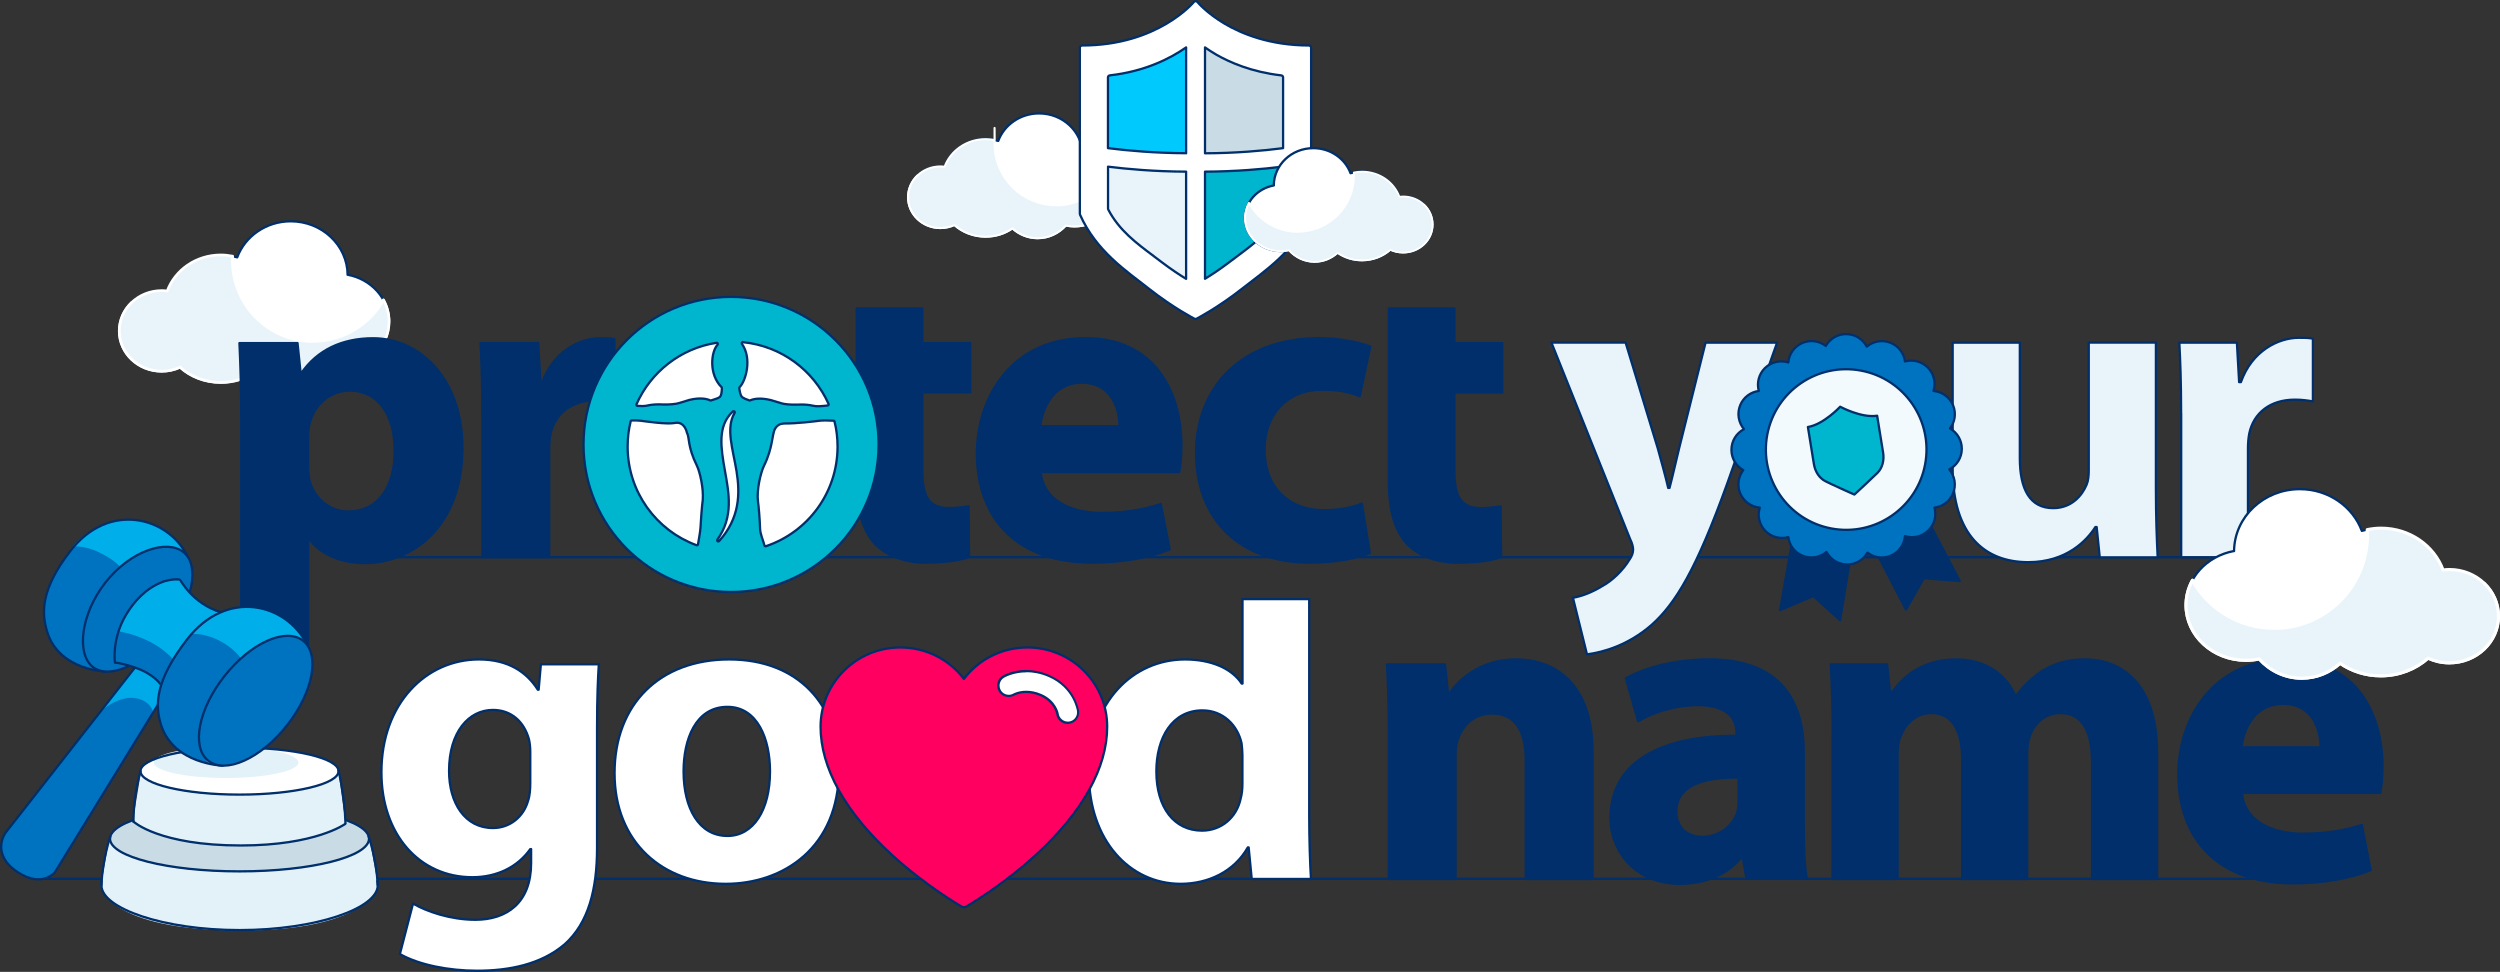 <?xml version="1.0" encoding="UTF-8"?>
<svg xmlns="http://www.w3.org/2000/svg" xmlns:xlink="http://www.w3.org/1999/xlink" viewBox="0 0 325.35 126.48">
  <rect x="0" y="0" width="325.35" height="126.48" fill="#333333" stroke="none"/>
  <defs>
    <style>
      .cls-1, .cls-2, .cls-3, .cls-4, .cls-5, .cls-6, .cls-7, .cls-8, .cls-9, .cls-10, .cls-11, .cls-12, .cls-13, .cls-14, .cls-15, .cls-16 {
        stroke-linecap: round;
        stroke-linejoin: round;
      }

      .cls-1, .cls-2, .cls-3, .cls-8, .cls-9, .cls-10, .cls-11, .cls-12, .cls-13, .cls-14, .cls-15, .cls-16 {
        stroke: #002f6b;
      }

      .cls-1, .cls-2, .cls-3, .cls-9, .cls-10, .cls-11, .cls-12, .cls-13, .cls-14, .cls-15, .cls-16 {
        stroke-width: .3px;
      }

      .cls-1, .cls-4, .cls-5, .cls-6, .cls-7 {
        fill: #e8f4fa;
      }

      .cls-2 {
        fill: #c9dce6;
      }

      .cls-3, .cls-17 {
        fill: #002f6b;
      }

      .cls-18 {
        fill: url(#linear-gradient);
      }

      .cls-4 {
        stroke-width: .41px;
      }

      .cls-4, .cls-5, .cls-6, .cls-7 {
        stroke: #fff;
      }

      .cls-4, .cls-5, .cls-6, .cls-7, .cls-19 {
        mix-blend-mode: multiply;
      }

      .cls-4, .cls-5, .cls-6, .cls-7, .cls-15 {
        fill-rule: evenodd;
      }

      .cls-5 {
        stroke-width: .24px;
      }

      .cls-6 {
        stroke-width: .27px;
      }

      .cls-7 {
        stroke-width: .35px;
      }

      .cls-20 {
        isolation: isolate;
      }

      .cls-8 {
        stroke-width: .6px;
      }

      .cls-8, .cls-9, .cls-21, .cls-15 {
        fill: #fff;
      }

      .cls-10, .cls-22 {
        fill: #0073c0;
      }

      .cls-11 {
        fill: #00b5ce;
      }

      .cls-19 {
        opacity: .63;
      }

      .cls-19, .cls-13, .cls-23 {
        fill: #00cafd;
      }

      .cls-24 {
        fill: #e3f2f9;
      }

      .cls-12 {
        fill: #ff0061;
      }

      .cls-14 {
        fill: none;
      }

      .cls-23 {
        mix-blend-mode: overlay;
        opacity: .7;
      }

      .cls-16 {
        fill: #f3fafd;
      }
    </style>
    <linearGradient id="linear-gradient" x1="154.42" y1="16.91" x2="154.42" y2="16.91" gradientUnits="userSpaceOnUse">
      <stop offset=".12" stop-color="#004067"/>
      <stop offset=".65" stop-color="#007dc3"/>
      <stop offset="1" stop-color="#00b1e1"/>
    </linearGradient>
  </defs>
  <g class="cls-20">
    <g id="Layer_3" data-name="Layer 3">
      <line class="cls-14" x1="46.92" y1="72.51" x2="298.02" y2="72.51"/>
      <path class="cls-1" d="M211.56,44.59l4.17,13.71c.46,1.66,1.03,3.71,1.37,5.2h.17c.4-1.49.86-3.6,1.26-5.2l3.43-13.71h9.31l-6.51,18.4c-4,11.09-6.69,15.54-9.83,18.34-3.03,2.63-6.23,3.54-8.4,3.83l-1.83-7.37c1.09-.17,2.46-.69,3.77-1.49,1.31-.69,2.74-2.06,3.6-3.49.29-.4.46-.86.46-1.26,0-.29-.06-.74-.4-1.43l-10.23-25.54h9.66Z"/>
      <path class="cls-1" d="M280.57,63.56c0,3.66.11,6.63.23,8.97h-7.54l-.4-3.94h-.17c-1.09,1.71-3.71,4.57-8.74,4.57-5.66,0-9.83-3.54-9.83-12.17v-16.4h8.74v15.03c0,4.06,1.31,6.51,4.34,6.51,2.4,0,3.77-1.66,4.34-3.03.23-.51.29-1.2.29-1.89v-16.63h8.74v18.97Z"/>
      <path class="cls-1" d="M283.85,53.79c0-4.11-.11-6.8-.23-9.2h7.49l.29,5.14h.23c1.43-4.06,4.86-5.77,7.54-5.77.8,0,1.2,0,1.83.11v8.17c-.63-.11-1.37-.23-2.34-.23-3.2,0-5.37,1.71-5.94,4.4-.11.57-.17,1.26-.17,1.94v14.17h-8.69v-18.74Z"/>
      <g>
        <polyline class="cls-3" points="244.24 71.99 248.04 79.32 250.36 75.24 255.04 75.61 250.85 67.64"/>
        <polyline class="cls-3" points="240.77 72.75 239.47 80.71 235.98 77.57 231.66 79.4 233.34 69.86"/>
        <path class="cls-10" d="M254.18,52.76c-.45-1.09-1.46-1.79-2.56-1.88.33-1.04.08-2.23-.75-3.06-.8-.8-1.94-1.06-2.96-.78-.13-1.04-.8-1.98-1.83-2.41-1.09-.46-2.29-.23-3.14.48-.51-.97-1.52-1.63-2.69-1.63-1.13,0-2.12.62-2.64,1.54-.83-.64-1.96-.83-3-.41-1.09.45-1.79,1.46-1.88,2.56-1.04-.33-2.23-.08-3.06.75-.8.8-1.06,1.94-.78,2.96-1.04.13-1.98.8-2.41,1.83-.46,1.09-.23,2.29.48,3.14-.97.51-1.63,1.52-1.63,2.69,0,1.13.62,2.12,1.54,2.64-.64.83-.83,1.96-.41,3,.45,1.09,1.46,1.79,2.56,1.88-.33,1.04-.08,2.23.75,3.06.8.8,1.94,1.06,2.96.78.13,1.04.8,1.98,1.83,2.41,1.09.46,2.29.23,3.14-.48.51.97,1.52,1.63,2.69,1.63,1.13,0,2.12-.62,2.64-1.54.83.64,1.96.83,3,.41,1.09-.45,1.79-1.46,1.88-2.56,1.04.33,2.23.08,3.06-.75.8-.8,1.06-1.94.78-2.96,1.04-.13,1.98-.8,2.41-1.83.46-1.09.23-2.29-.48-3.14.97-.51,1.63-1.52,1.63-2.69,0-1.13-.62-2.12-1.54-2.64.64-.83.83-1.96.41-3Z"/>
        <circle class="cls-16" cx="240.26" cy="58.5" r="10.45" transform="translate(138.25 283.76) rotate(-79.32)"/>
        <path class="cls-11" d="M239.47,52.94s-2.14,2.3-4.19,2.63l.78,4.82c.16,1,.72,1.84,1.49,2.23.8.41,3.18,1.48,3.28,1.52l.5.22.4-.37c.08-.07,1.99-1.84,2.63-2.48.6-.62.87-1.59.71-2.59l-.78-4.82c-2.05.33-4.81-1.17-4.81-1.17Z"/>
      </g>
      <path class="cls-15" d="M140.88,20.08c-.03-2.94-2.55-5.32-5.65-5.32-2.46,0-4.55,1.5-5.32,3.58-.52-.15-1.07-.23-1.64-.23-2.46,0-4.55,1.5-5.33,3.59-.18-.02-.36-.04-.54-.04-2.33,0-4.21,1.79-4.21,4.01s1.89,4.01,4.21,4.01c.65,0,1.27-.15,1.82-.4,1.05.94,2.48,1.52,4.06,1.52,1.31,0,2.52-.4,3.49-1.08.89.8,2.03,1.28,3.29,1.28,1.44,0,2.74-.64,3.66-1.65.37.08.75.12,1.14.12,2.84,0,5.14-2.12,5.14-4.74,0-2.29-1.77-4.21-4.12-4.64Z"/>
      <path class="cls-6" d="M142.86,24.59c-.7.64-1.67,1.21-1.67,1.22-1.2,1.58-2.81,2.38-4.66,2.75-1.97.4-3.86.08-5.26-.72-.47.16-.96.3-1.48.4-4.96,1-9.59-1.24-10.35-5-.03-.13-.04-.26-.05-.39-.75.72-1.22,1.72-1.22,2.82,0,2.21,1.89,4.01,4.21,4.01.65,0,1.27-.15,1.82-.4,1.05.94,2.48,1.52,4.06,1.52,1.31,0,2.52-.4,3.49-1.08.89.8,2.03,1.28,3.29,1.28,1.44,0,2.74-.64,3.66-1.65.37.08.75.12,1.14.12,2.84,0,5.14-2.12,5.14-4.74,0-.68-.17-1.45-.56-2.14,0-.01-.76,1.34-1.58,2.01Z"/>
      <path class="cls-6" d="M137.45,26.71c-4.43,0-8.02-3.59-8.02-8.02s.01-.3.02-.46c-.38-.08-.78-.12-1.19-.12-2.46,0-4.55,1.5-5.33,3.59-.18-.02-.36-.04-.54-.04-2.33,0-4.21,1.79-4.21,4.01s1.89,4.01,4.21,4.01c.65,0,1.27-.15,1.82-.4,1.05.94,2.48,1.52,4.06,1.52,1.31,0,2.52-.4,3.49-1.08.89.8,2.03,1.28,3.29,1.28,1.44,0,2.74-.64,3.66-1.65.37.08.75.12,1.14.12,2.84,0,5.14-2.12,5.14-4.74,0-.76-.2-1.48-.55-2.12-1.37,2.45-3.99,4.11-7,4.11Z"/>
      <path class="cls-9" d="M170.36,5.92c-5.12,0-8.8-1.54-10.98-2.83-2.37-1.4-3.54-2.82-3.55-2.83-.06-.07-.14-.11-.23-.11s-.17.04-.23.11c-.05.06-4.72,5.66-14.54,5.66-.16,0-.3.13-.3.3v21.59s0,.08.02.12c2.11,4.77,6.05,7.34,8.98,9.65,3.17,2.49,5.89,3.89,5.92,3.9.04.02.09.03.13.03s.09-.01.13-.03c.03-.01,2.75-1.41,5.92-3.9,2.94-2.31,6.88-4.88,8.98-9.65.02-.04.02-.08.02-.12V6.22c0-.16-.13-.3-.3-.3Z"/>
      <g>
        <path class="cls-2" d="M156.82,19.95c4.06-.02,7.54-.33,10.16-.67v-9.21c0-.13-.1-.24-.24-.26-3.88-.44-6.76-1.72-8.49-2.72-.49-.29-.97-.59-1.43-.92v13.77Z"/>
        <path class="cls-13" d="M154.36,19.95V6.17c-2.03,1.42-5.32,3.12-9.93,3.64-.13.01-.24.13-.24.26v9.21c2.61.33,6.09.64,10.16.66Z"/>
        <path class="cls-1" d="M154.36,22.34c-4.16-.02-7.69-.34-10.16-.65v5.46s0,.08.03.12c1.4,2.7,3.7,4.41,5.93,6.07l.07.06c.32.24.65.49.97.73,1.21.92,2.34,1.66,3.16,2.16v-13.94Z"/>
        <path class="cls-11" d="M156.82,22.34v13.94c.82-.5,1.95-1.24,3.16-2.16.31-.24.64-.48.96-.72l.09-.07c2.22-1.66,4.52-3.37,5.92-6.06.02-.04.03-.08.03-.12v-5.47c-2.64.33-6.12.64-10.16.66Z"/>
      </g>
      <path class="cls-18" d="M154.42,16.91s0,0,.01,0c0,0,0,0-.01,0Z"/>
      <path class="cls-15" d="M45.24,35.76c-.04-3.85-3.34-6.96-7.4-6.96-3.22,0-5.95,1.96-6.97,4.69-.68-.2-1.4-.3-2.15-.3-3.22,0-5.95,1.96-6.97,4.69-.23-.03-.47-.05-.71-.05-3.05,0-5.52,2.35-5.52,5.24s2.47,5.24,5.52,5.24c.86,0,1.66-.19,2.39-.52,1.37,1.23,3.24,1.98,5.31,1.98,1.72,0,3.3-.53,4.57-1.41,1.16,1.04,2.66,1.68,4.3,1.68,1.88,0,3.58-.83,4.79-2.17.48.1.98.16,1.49.16,3.72,0,6.73-2.78,6.73-6.2,0-3-2.32-5.51-5.39-6.08Z"/>
      <path class="cls-7" d="M47.84,41.67c-.91.84-2.18,1.58-2.19,1.59-1.58,2.06-3.67,3.11-6.1,3.6-2.57.52-5.05.11-6.89-.95-.62.21-1.26.39-1.93.53-6.49,1.3-12.55-1.63-13.54-6.54-.03-.17-.05-.34-.07-.51-.99.95-1.6,2.25-1.6,3.69,0,2.9,2.47,5.24,5.52,5.24.86,0,1.66-.19,2.39-.52,1.37,1.23,3.24,1.98,5.31,1.98,1.72,0,3.3-.53,4.57-1.41,1.16,1.04,2.66,1.68,4.3,1.68,1.88,0,3.58-.83,4.79-2.17.48.1.98.16,1.49.16,3.72,0,6.73-2.78,6.73-6.2,0-.89-.23-1.9-.73-2.8-.01-.02-.99,1.75-2.06,2.63Z"/>
      <path class="cls-7" d="M40.75,44.44c-5.8,0-10.5-4.7-10.5-10.5,0-.2.02-.4.03-.6-.5-.1-1.02-.16-1.55-.16-3.22,0-5.95,1.96-6.97,4.69-.23-.03-.47-.05-.71-.05-3.05,0-5.52,2.35-5.52,5.24s2.47,5.24,5.52,5.24c.86,0,1.66-.19,2.39-.52,1.37,1.23,3.24,1.98,5.31,1.98,1.72,0,3.3-.53,4.57-1.41,1.16,1.04,2.66,1.68,4.3,1.68,1.88,0,3.58-.83,4.79-2.17.48.1.98.16,1.49.16,3.72,0,6.73-2.78,6.73-6.2,0-1-.26-1.94-.72-2.78-1.8,3.21-5.23,5.38-9.17,5.38Z"/>
      <path class="cls-3" d="M31.39,54.04c0-3.67-.11-6.81-.23-9.39h7.56l.4,3.89h.11c2.06-2.98,5.27-4.52,9.33-4.52,6.13,0,11.62,5.33,11.62,14.26,0,10.19-6.47,15-12.71,15-3.38,0-6.01-1.37-7.27-3.21h-.11v13.91h-8.7v-29.95ZM40.09,60.62c0,.69.06,1.32.17,1.83.57,2.35,2.58,4.12,5.1,4.12,3.78,0,6.01-3.15,6.01-7.9,0-4.47-2-7.84-5.9-7.84-2.46,0-4.64,1.83-5.21,4.41-.11.46-.17,1.03-.17,1.55v3.84Z"/>
      <path class="cls-3" d="M62.77,53.87c0-4.12-.11-6.81-.23-9.22h7.5l.29,5.15h.23c1.43-4.07,4.87-5.78,7.56-5.78.8,0,1.2,0,1.83.11v8.19c-.63-.11-1.37-.23-2.35-.23-3.21,0-5.38,1.72-5.96,4.41-.11.57-.17,1.26-.17,1.95v14.06h-8.7v-18.64Z"/>
      <path class="cls-3" d="M135.44,61.42c.29,3.61,3.84,5.33,7.9,5.33,2.98,0,5.38-.4,7.73-1.15l1.15,5.9c-2.86,1.15-6.36,1.72-10.14,1.72-9.51,0-14.95-5.5-14.95-14.26,0-7.1,4.41-14.95,14.14-14.95,9.05,0,12.48,7.04,12.48,13.97,0,1.49-.17,2.81-.29,3.44h-18.04ZM145.69,55.47c0-2.12-.92-5.67-4.92-5.67-3.66,0-5.15,3.32-5.38,5.67h10.31Z"/>
      <path class="cls-3" d="M178.27,71.96c-1.55.69-4.47,1.26-7.79,1.26-9.05,0-14.83-5.5-14.83-14.32,0-8.19,5.61-14.89,16.03-14.89,2.29,0,4.81.4,6.64,1.09l-1.37,6.47c-1.03-.46-2.58-.86-4.87-.86-4.58,0-7.56,3.26-7.5,7.85,0,5.15,3.44,7.84,7.67,7.84,2.06,0,3.66-.34,4.98-.86l1.03,6.41Z"/>
      <path class="cls-3" d="M195.51,51.06v-6.41h-6.24v-4.5h-8.53v22.37c0,3.95.8,6.64,2.41,8.3,1.37,1.43,3.72,2.41,6.53,2.41,2.46,0,4.52-.29,5.67-.74l-.06-6.59c-.63.11-1.49.23-2.58.23-2.63,0-3.44-1.55-3.44-4.92v-10.14h6.24Z"/>
      <path class="cls-3" d="M120.03,40.14h-8.53v22.37c0,3.95.8,6.64,2.41,8.3,1.37,1.43,3.72,2.41,6.53,2.41,2.46,0,4.52-.29,5.67-.74l-.06-6.59c-.63.11-1.49.23-2.58.23-2.63,0-3.44-1.55-3.44-4.92v-10.14h6.24v-6.41h-6.24v-4.5Z"/>
      <circle class="cls-11" cx="95.14" cy="57.84" r="19.2"/>
      <path class="cls-15" d="M165.77,24.12c.03-2.68,2.32-4.84,5.14-4.84,2.24,0,4.14,1.36,4.85,3.26.47-.14.98-.21,1.5-.21,2.24,0,4.14,1.36,4.85,3.26.16-.02.33-.03.49-.03,2.12,0,3.84,1.63,3.84,3.65s-1.72,3.65-3.84,3.65c-.6,0-1.16-.13-1.66-.36-.96.85-2.26,1.38-3.69,1.38-1.2,0-2.29-.37-3.18-.98-.81.73-1.85,1.17-2.99,1.17-1.31,0-2.49-.58-3.33-1.51-.33.07-.68.11-1.04.11-2.59,0-4.68-1.93-4.68-4.31,0-2.09,1.61-3.83,3.75-4.23Z"/>
      <path class="cls-5" d="M163.96,28.23c.64.58,1.52,1.1,1.52,1.11,1.1,1.44,2.55,2.17,4.24,2.5,1.79.36,3.51.08,4.79-.66.43.15.88.27,1.34.37,4.52.91,8.73-1.13,9.42-4.55.02-.12.03-.24.05-.36.69.66,1.11,1.57,1.11,2.57,0,2.02-1.72,3.65-3.84,3.65-.6,0-1.16-.13-1.66-.36-.96.85-2.26,1.38-3.69,1.38-1.2,0-2.29-.37-3.18-.98-.81.73-1.85,1.17-2.99,1.17-1.31,0-2.49-.58-3.33-1.51-.33.07-.68.11-1.04.11-2.59,0-4.68-1.93-4.68-4.31,0-.62.16-1.32.51-1.95,0-.01.69,1.22,1.44,1.83Z"/>
      <path class="cls-5" d="M168.9,30.16c4.03,0,7.31-3.27,7.31-7.3,0-.14-.01-.28-.02-.41.35-.07.71-.11,1.08-.11,2.24,0,4.14,1.36,4.85,3.26.16-.02.33-.03.49-.03,2.12,0,3.84,1.63,3.84,3.65,0,2.02-1.72,3.65-3.84,3.65-.6,0-1.16-.13-1.66-.36-.96.85-2.26,1.38-3.69,1.38-1.2,0-2.29-.37-3.18-.98-.81.73-1.85,1.17-2.99,1.17-1.31,0-2.49-.58-3.33-1.51-.33.07-.68.11-1.04.11-2.59,0-4.68-1.93-4.68-4.31,0-.7.18-1.35.5-1.93,1.25,2.23,3.63,3.74,6.38,3.74Z"/>
      <line class="cls-14" x1="4.51" y1="114.37" x2="301.4" y2="114.37"/>
      <path class="cls-9" d="M77.93,86.45c-.11,1.77-.23,4.11-.23,8.28v15.6c0,5.37-1.09,9.77-4.23,12.57-3.09,2.63-7.26,3.43-11.37,3.43-3.66,0-7.54-.74-10.06-2.17l1.71-6.57c1.77,1.03,4.86,2.11,8.11,2.11,4.11,0,7.26-2.23,7.26-7.37v-1.83h-.11c-1.66,2.34-4.34,3.66-7.54,3.66-6.91,0-11.83-5.6-11.83-13.66,0-8.97,5.83-14.68,12.69-14.68,3.83,0,6.23,1.66,7.66,3.94h.11l.29-3.31h7.54ZM69.01,97.82c0-.57-.06-1.14-.17-1.6-.63-2.29-2.29-3.83-4.69-3.83-3.14,0-5.71,2.86-5.71,7.94,0,4.17,2.06,7.43,5.71,7.43,2.23,0,4-1.49,4.57-3.54.23-.63.29-1.54.29-2.29v-4.11Z"/>
      <path class="cls-9" d="M109.18,100.11c0,10.23-7.26,14.91-14.74,14.91-8.17,0-14.46-5.37-14.46-14.4s5.94-14.8,14.91-14.8,14.29,5.89,14.29,14.28ZM88.96,100.39c0,4.8,2,8.4,5.71,8.4,3.37,0,5.54-3.37,5.54-8.4,0-4.17-1.6-8.4-5.54-8.4-4.17,0-5.71,4.28-5.71,8.4Z"/>
      <path class="cls-9" d="M170.38,77.97v28.08c0,3.14.11,6.46.23,8.34h-7.71l-.4-4.11h-.11c-1.77,3.14-5.14,4.74-8.74,4.74-6.63,0-11.94-5.66-11.94-14.34-.06-9.43,5.83-14.86,12.51-14.86,3.43,0,6.11,1.2,7.37,3.14h.11v-10.99h8.69ZM161.69,98.28c0-.46-.06-1.09-.11-1.54-.51-2.34-2.4-4.29-5.09-4.29-3.94,0-6,3.54-6,7.94,0,4.74,2.34,7.71,5.94,7.71,2.51,0,4.51-1.71,5.03-4.17.17-.63.23-1.26.23-2v-3.66Z"/>
      <path class="cls-3" d="M180.74,95.36c0-3.49-.11-6.46-.23-8.91h7.54l.4,3.83h.17c1.14-1.77,4-4.46,8.63-4.46,5.71,0,10,3.77,10,12v16.57h-8.69v-15.48c0-3.6-1.26-6.06-4.4-6.06-2.4,0-3.83,1.66-4.4,3.26-.23.51-.34,1.37-.34,2.17v16.11h-8.69v-19.03Z"/>
      <path class="cls-3" d="M227.3,114.39l-.51-2.8h-.17c-1.83,2.23-4.69,3.43-8,3.43-5.66,0-9.03-4.11-9.03-8.57,0-7.26,6.51-10.74,16.4-10.69v-.4c0-1.49-.8-3.6-5.09-3.6-2.86,0-5.89.97-7.71,2.11l-1.6-5.6c1.94-1.09,5.77-2.46,10.86-2.46,9.31,0,12.29,5.49,12.29,12.06v9.71c0,2.69.11,5.26.4,6.8h-7.83ZM226.27,101.19c-4.57-.06-8.11,1.03-8.11,4.4,0,2.23,1.49,3.31,3.43,3.31,2.17,0,3.94-1.43,4.51-3.2.11-.46.17-.97.17-1.49v-3.03Z"/>
      <path class="cls-3" d="M238.5,95.36c0-3.49-.11-6.46-.23-8.91h7.31l.4,3.77h.17c1.2-1.77,3.66-4.4,8.46-4.4,3.6,0,6.46,1.83,7.66,4.74h.11c1.03-1.43,2.29-2.57,3.6-3.37,1.54-.91,3.26-1.37,5.31-1.37,5.37,0,9.43,3.77,9.43,12.11v16.46h-8.46v-15.2c0-4.06-1.31-6.4-4.11-6.4-2,0-3.43,1.37-4,3.03-.23.63-.34,1.54-.34,2.23v16.34h-8.46v-15.66c0-3.54-1.26-5.94-4-5.94-2.23,0-3.54,1.71-4.06,3.14-.29.69-.34,1.49-.34,2.17v16.29h-8.46v-19.03Z"/>
      <path class="cls-3" d="M291.77,103.19c.29,3.6,3.83,5.31,7.89,5.31,2.97,0,5.37-.4,7.71-1.14l1.14,5.89c-2.86,1.14-6.34,1.71-10.11,1.71-9.49,0-14.91-5.49-14.91-14.23,0-7.09,4.4-14.91,14.11-14.91,9.03,0,12.46,7.03,12.46,13.94,0,1.49-.17,2.8-.29,3.43h-18ZM302,97.25c0-2.11-.91-5.66-4.91-5.66-3.66,0-5.14,3.31-5.37,5.66h10.29Z"/>
      <path class="cls-22" d="M23.92,71.67s-4.48-3.14-10.58,5.6c-4.95,7.09-1.01,9.96-1.01,9.96,0,0-4.51-.56-6.26-5.19-1.69-4.47,2.84-10.09,2.84-10.09,0,0,1.28-2.16,3.87-3.39,3.2-1.51,8.48-1.51,11.14,3.1Z"/>
      <path class="cls-24" d="M14.17,109.38l-1.04,5.98s.8,5.69,18.07,5.74c16.66.05,18.03-5.74,18.03-5.74l-1.08-5.84s-2.31,3.81-17.09,3.91c-14.4.09-16.9-4.05-16.9-4.05Z"/>
      <ellipse class="cls-2" cx="31.17" cy="109.15" rx="16.85" ry="4.25"/>
      <path class="cls-24" d="M18.32,100.62l-.99,5.98s2.35,3.32,13.98,3.44c9.79.09,13.65-2.97,13.65-2.97l-.89-6.45s-1.69,2.73-12.94,2.82c-11.11.09-12.8-2.82-12.8-2.82Z"/>
      <ellipse class="cls-21" cx="31.17" cy="100.36" rx="12.89" ry="3.05"/>
      <path class="cls-14" d="M17.36,106.92s3.36,3.12,13.99,3.11c9.75,0,13.57-2.8,13.57-2.8"/>
      <path class="cls-14" d="M49.12,114.65c.02.2.04.39.04.57,0,3-8.05,5.82-17.98,5.82s-17.98-2.83-17.98-5.82c0-.19,0-.36.01-.57"/>
      <ellipse class="cls-24" cx="29.42" cy="99.23" rx="9.41" ry="2.02"/>
      <ellipse class="cls-14" cx="31.17" cy="100.36" rx="12.89" ry="3.05"/>
      <path class="cls-14" d="M44.04,100.25s.81,3.1.92,6.9"/>
      <path class="cls-14" d="M14.34,108.91s-.98,2.84-1.15,6.31"/>
      <path class="cls-14" d="M18.29,100.36s-.88,2.69-.93,6.56"/>
      <path class="cls-14" d="M47.98,108.86s1.01,2.87,1.18,6.35"/>
      <path class="cls-23" d="M14.48,67.96c-3.34.91-5.02,3.18-5.02,3.18,0,0,1.4-.26,3.54.79,2,.98,2.63,1.85,2.63,1.85,0,0,1.3-1.32,3.51-2.15,3.45-1.3,5.12.39,5.12.39,0,0-1.21-2.18-3.06-3.18-1.19-.64-3.39-1.79-6.72-.88Z"/>
      <path class="cls-14" d="M13.84,87.41s-6.11-.16-7.66-5.07c-.8-2.53-.93-5.57,2.97-10.63,5-6.49,12.67-4.45,15.19.59"/>
      <path class="cls-22" d="M17.66,86.75L.7,108.4s-1.97,2.72,1.56,5.07c3.28,2.18,4.91,0,4.91,0l15.22-24.75-4.71-1.93"/>
      <path class="cls-19" d="M13.09,92.58s2.23-2.06,4.5-1.73c1.98.29,2.35,1.81,2.35,1.81l2.64-4.19-4.85-1.77-4.64,5.88Z"/>
      <path class="cls-14" d="M17.66,86.75L.7,108.4s-1.97,2.72,1.56,5.07c3.28,2.18,4.91,0,4.91,0l15.22-24.75-4.71-1.93"/>
      <path class="cls-10" d="M23.87,71.85c2.15,1.7,1.25,6.42-2.01,10.54-3.26,4.13-7.64,6.1-9.79,4.4-2.15-1.7-1.58-6.88,1.67-11.01,3.26-4.13,7.98-5.63,10.12-3.94Z"/>
      <path class="cls-22" d="M23.39,75.38s-3.08-.67-6.59,4.04c-2.38,3.19-1.88,6.83-1.88,6.83,0,0,1.83.29,3.15.84,1.69.71,2.83,1.86,2.83,1.86,0,0,1.1-2.55,2.89-5.09,1.76-2.5,4.78-4.18,4.78-4.18,0,0-1.57-.52-2.96-1.7-1.48-1.26-2.23-2.61-2.23-2.61Z"/>
      <path class="cls-23" d="M23.39,75.47s-2.39-.62-5.23,2.37c-2.39,2.51-2.68,4.33-2.68,4.33,0,0,1.75.23,3.9,1.28,2,.98,3.17,2.37,3.17,2.37,0,0,.72-1.35,2.27-3.13,1.77-2.04,3.8-2.98,3.8-2.98,0,0-1.54-.58-2.96-1.65-1.08-.81-2.27-2.58-2.27-2.58Z"/>
      <path class="cls-22" d="M39.68,83.44s-4.86-3.52-11.24,5.61c-5.18,7.41-1.05,10.41-1.05,10.41,0,0-4.71-.59-6.54-5.42s3.28-10.44,3.28-10.44c0,0,1.58-2.71,5.02-4.08,2.08-.82,7.33-1.32,10.53,3.92Z"/>
      <path class="cls-14" d="M20.88,89.04s-.91-1.37-3.35-2.18c-1.99-.66-2.57-.62-2.57-.62,0,0-.47-3.05,1.46-6.26.99-1.64,2.49-3.41,4.79-4.27"/>
      <path class="cls-14" d="M21.25,75.69s1.22-.41,2.15-.26c.11.02,1.55,3.06,5.28,4.23"/>
      <path class="cls-23" d="M29.93,79.35c-3.34.91-5.02,3.18-5.02,3.18,0,0,1.4-.26,3.54.79,2,.98,2.88,2.34,2.88,2.34,0,0,1.86-1.81,4.16-2.55,2.87-.92,4.22.3,4.22.3,0,0-1.21-2.18-3.06-3.18-1.19-.64-3.39-1.79-6.72-.88Z"/>
      <path class="cls-14" d="M28.97,99.64s-6.39-.17-8.01-5.3c-.83-2.65-.72-5.79,3.35-11.08,5.22-6.78,12.99-4.69,15.62.58"/>
      <ellipse class="cls-10" cx="33.28" cy="91.19" rx="9.95" ry="5.18" transform="translate(-58.92 60.81) rotate(-51.71)"/>
      <path class="cls-21" d="M183.3,108.3s.01,0,.03,0c0,0-.02,0-.03,0Z"/>
      <path class="cls-15" d="M290.74,71.72c.05-4.46,3.86-8.06,8.56-8.06,3.73,0,6.89,2.27,8.07,5.43.79-.23,1.62-.35,2.49-.35,3.73,0,6.9,2.27,8.07,5.44.27-.03.54-.06.82-.06,3.53,0,6.39,2.72,6.39,6.07,0,3.35-2.86,6.07-6.39,6.07-.99,0-1.93-.22-2.77-.61-1.59,1.42-3.76,2.3-6.15,2.3-1.99,0-3.82-.61-5.3-1.63-1.34,1.21-3.08,1.94-4.98,1.94-2.18,0-4.15-.96-5.55-2.51-.56.12-1.13.18-1.72.18-4.31,0-7.8-3.21-7.8-7.18,0-3.48,2.68-6.38,6.25-7.04Z"/>
      <path class="cls-4" d="M287.73,78.57c1.06.97,2.53,1.83,2.54,1.84,1.82,2.39,4.25,3.61,7.06,4.17,2.98.6,5.85.13,7.97-1.1.72.24,1.46.45,2.24.61,7.52,1.51,14.54-1.88,15.68-7.58.04-.2.05-.4.08-.59,1.14,1.1,1.85,2.61,1.85,4.27,0,3.35-2.86,6.07-6.39,6.07-.99,0-1.93-.22-2.77-.61-1.59,1.42-3.76,2.3-6.15,2.3-1.99,0-3.82-.61-5.3-1.63-1.34,1.21-3.08,1.94-4.98,1.94-2.18,0-4.15-.96-5.55-2.51-.56.12-1.13.18-1.72.18-4.31,0-7.8-3.21-7.8-7.18,0-1.03.26-2.2.85-3.24.01-.02,1.15,2.03,2.39,3.05Z"/>
      <path class="cls-4" d="M295.94,81.78c6.72,0,12.16-5.44,12.16-12.16,0-.23-.02-.46-.03-.69.58-.12,1.18-.19,1.8-.19,3.73,0,6.9,2.27,8.07,5.44.27-.03.54-.06.82-.06,3.53,0,6.39,2.72,6.39,6.07s-2.86,6.07-6.39,6.07c-.99,0-1.93-.22-2.77-.61-1.59,1.42-3.76,2.3-6.15,2.3-1.99,0-3.82-.61-5.3-1.63-1.34,1.21-3.08,1.94-4.98,1.94-2.18,0-4.15-.96-5.55-2.51-.56.12-1.13.18-1.72.18-4.31,0-7.8-3.21-7.8-7.18,0-1.16.3-2.25.83-3.22,2.08,3.72,6.05,6.23,10.61,6.23Z"/>
      <path class="cls-12" d="M133.71,84.26c-3.28,0-6.31,1.52-8.27,4.09-1.96-2.58-4.99-4.09-8.27-4.09-5.72,0-10.38,4.63-10.38,10.31,0,5.34,3.19,11.09,9.22,16.63,4.51,4.14,9.1,6.76,9.14,6.79.09.05.19.08.29.08s.2-.03.29-.08c.05-.03,4.63-2.65,9.14-6.79,6.03-5.54,9.22-11.29,9.22-16.63,0-5.69-4.66-10.31-10.38-10.31Z"/>
      <g>
        <path class="cls-21" d="M138.97,94.06c-.67,0-1.24-.5-1.34-1.16-.01-.06-.31-1.63-2.16-2.45-.64-.28-1.28-.42-1.91-.42-.98,0-1.58.34-1.61.35-.2.11-.44.17-.67.17-.48,0-.93-.26-1.17-.67-.38-.65-.17-1.45.47-1.84.05-.03,1.21-.72,3-.72,1,0,2,.22,2.98.64,3.27,1.43,3.74,4.42,3.76,4.54.1.74-.41,1.42-1.15,1.53-.06,0-.13.01-.19.01Z"/>
        <path class="cls-17" d="M133.57,87.48c.85,0,1.84.16,2.92.63,3.2,1.4,3.65,4.3,3.67,4.43.09.66-.36,1.27-1.02,1.36-.06,0-.11.01-.17.01-.59,0-1.1-.43-1.19-1.03,0-.06-.31-1.71-2.25-2.56-.75-.33-1.42-.43-1.97-.43-1.01,0-1.64.35-1.68.37-.19.11-.39.16-.59.16-.42,0-.82-.21-1.04-.59-.33-.57-.15-1.29.41-1.63.07-.04,1.2-.7,2.92-.7M133.57,87.18h0c-1.83,0-3.03.72-3.08.75-.7.42-.93,1.33-.52,2.04.27.46.77.74,1.3.74.26,0,.52-.07.74-.19,0,0,.59-.33,1.53-.33.61,0,1.24.14,1.85.41,1.78.78,2.06,2.28,2.07,2.34.1.73.74,1.28,1.48,1.28.07,0,.14,0,.21-.02.4-.06.75-.26.99-.58.24-.32.34-.72.29-1.11-.02-.13-.49-3.19-3.84-4.66-1-.44-2.02-.66-3.04-.66h0Z"/>
      </g>
      <path class="cls-8" d="M82.97,52.67c1.83-4.14,5.68-7.2,10.3-7.91-.9.98-1.22,4,.53,5.74,0,0-.02.67-.13.91-.1.21-.17.24-1.18.56-.43-.2-1.31-.43-2.81-.07,0,0-1.14.34-1.42.43-.27.09-1.14.19-1.94.16-.79-.04-1.26,0-1.74.07-.41.05-.54.2-1.6.11ZM96.68,44.67c1.41,2.01.5,5.01-.32,5.82,0,0,.07.6.18.84.1.21.07.31,1.03.64.44-.2,1.31-.4,2.78-.05,0,0,1.14.34,1.42.43.27.09,1.14.19,1.94.16.79-.04,1.26,0,1.74.07.48.06.57.25,2.24.04,0,0,0,0,0,0-1.94-4.33-6.09-7.45-11.01-7.94h0ZM91.01,68.69c0-.37.22-3.23.3-3.66.11-1.45-.36-3.55-.75-4.36-1.27-2.58-.95-3.71-1.31-4.32,0-.02-.27-1.38-1.37-1.16s-3.91-.21-4.47-.28c-.32-.04-.72-.05-1.19-.04h0c-.26,1.04-.39,2.13-.39,3.25,0,5.83,3.69,10.8,8.86,12.69.02-.09.32-1.81.32-2.12ZM108.47,54.9c-.76-.04-1.41-.05-1.87.01-.56.08-3.01.37-4.45.35-.16.04-.71-.09-1.13.57-.44.75-.25,2.39-1.46,4.85-.42.86-.97,3.16-.76,4.6v.03c.07.36.25,2.56.26,3.38s.42,1.6.57,2.25h0c5.36-1.79,9.22-6.86,9.22-12.82,0-1.11-.13-2.19-.39-3.22h0ZM95.46,53.67c-1.95,1.81-1.51,4.54-.96,7.63.5,2.83,1.15,5.98-1.02,9.01,2.64-2.94,2.69-6.04,2.23-8.92s-1.46-5.66-.24-7.73"/>
      <path class="cls-21" d="M82.97,52.67c1.83-4.14,5.68-7.2,10.3-7.91-.9.98-1.22,4,.53,5.74,0,0-.02.67-.13.91-.1.21-.17.24-1.18.56-.43-.2-1.31-.43-2.81-.07,0,0-1.14.34-1.42.43-.27.09-1.14.19-1.94.16-.79-.04-1.26,0-1.74.07-.41.05-.54.2-1.6.11ZM96.68,44.67c1.41,2.01.5,5.01-.32,5.82,0,0,.07.6.18.84.1.21.07.31,1.03.64.44-.2,1.31-.4,2.78-.05,0,0,1.14.34,1.42.43.27.09,1.14.19,1.94.16.79-.04,1.26,0,1.74.07.48.06.57.25,2.24.04,0,0,0,0,0,0-1.94-4.33-6.09-7.45-11.01-7.94h0ZM91.01,68.69c0-.37.22-3.23.3-3.66.11-1.45-.36-3.55-.75-4.36-1.27-2.58-.95-3.71-1.31-4.32,0-.02-.27-1.38-1.37-1.16s-3.91-.21-4.47-.28c-.32-.04-.72-.05-1.19-.04h0c-.26,1.04-.39,2.13-.39,3.25,0,5.83,3.69,10.8,8.86,12.69.02-.09.32-1.81.32-2.12ZM108.47,54.9c-.76-.04-1.41-.05-1.87.01-.56.08-3.01.37-4.45.35-.16.04-.71-.09-1.13.57-.44.75-.25,2.39-1.46,4.85-.42.86-.97,3.16-.76,4.6v.03c.07.36.25,2.56.26,3.38s.42,1.6.57,2.25h0c5.36-1.79,9.22-6.86,9.22-12.82,0-1.11-.13-2.19-.39-3.22h0ZM95.46,53.67c-1.95,1.81-1.51,4.54-.96,7.63.5,2.83,1.15,5.98-1.02,9.01,2.64-2.94,2.69-6.04,2.23-8.92s-1.46-5.66-.24-7.73"/>
    </g>
  </g>
</svg>
